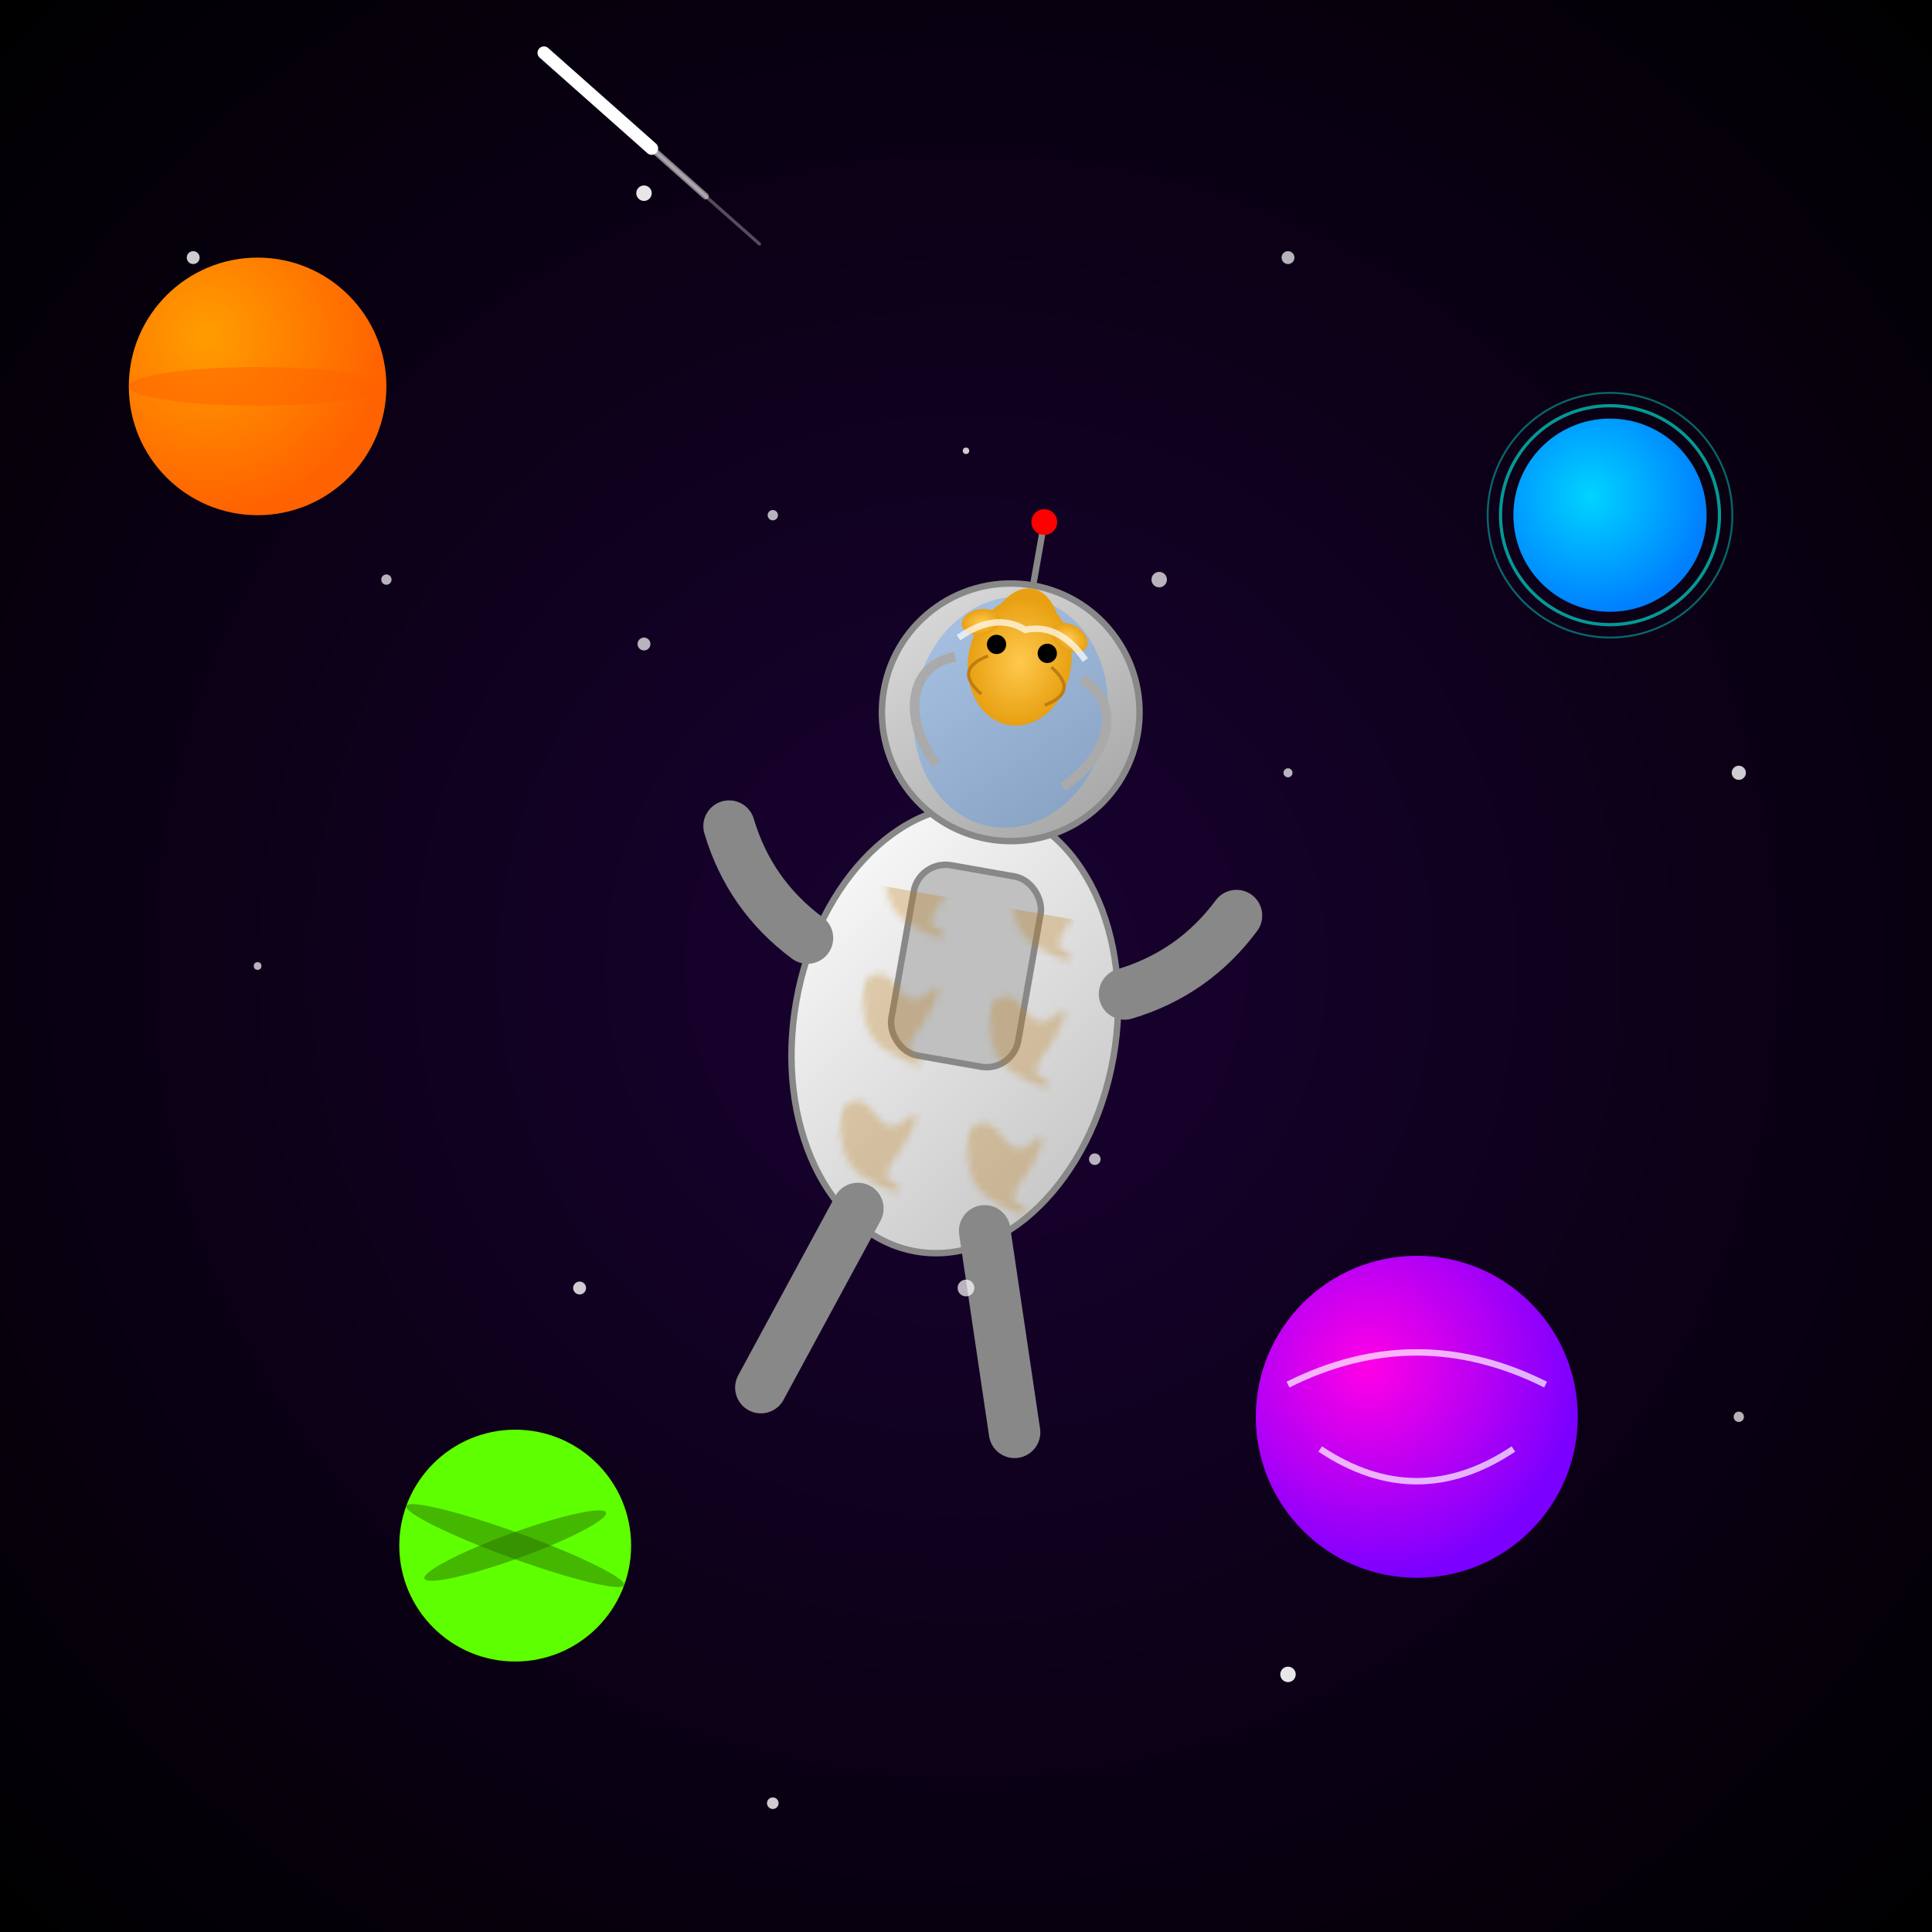 <svg viewBox="0 0 300 300" xmlns="http://www.w3.org/2000/svg">
  <defs>
    <radialGradient id="spaceGradient" cx="50%" cy="50%" r="70%" fx="50%" fy="50%">
      <stop offset="0%" stop-color="#1a0133"/>
      <stop offset="100%" stop-color="#000000"/>
    </radialGradient>
    
    <radialGradient id="planetGradient1" cx="30%" cy="30%" r="70%">
      <stop offset="0%" stop-color="#ff9d00"/>
      <stop offset="100%" stop-color="#ff6200"/>
    </radialGradient>
    
    <radialGradient id="planetGradient2" cx="40%" cy="40%" r="60%">
      <stop offset="0%" stop-color="#00d4ff"/>
      <stop offset="100%" stop-color="#0080ff"/>
    </radialGradient>
    
    <radialGradient id="planetGradient3" cx="35%" cy="35%" r="65%">
      <stop offset="0%" stop-color="#ff00e6"/>
      <stop offset="100%" stop-color="#7b00ff"/>
    </radialGradient>
    
    <radialGradient id="giraffePattern" cx="50%" cy="50%" r="50%">
      <stop offset="0%" stop-color="#ffc94d"/>
      <stop offset="100%" stop-color="#e8a012"/>
    </radialGradient>
    
    <pattern id="giraffeSpots" patternUnits="userSpaceOnUse" width="20" height="20">
      <rect width="20" height="20" fill="none"/>
      <path d="M5,5 Q7,2 10,5 Q13,8 15,5 Q18,2 15,10 Q12,15 15,15 Q18,18 10,15 Q5,13 5,5" fill="#be7d10"/>
    </pattern>
    
    <filter id="glow" x="-20%" y="-20%" width="140%" height="140%">
      <feGaussianBlur stdDeviation="3" result="blur"/>
      <feComposite in="SourceGraphic" in2="blur" operator="over"/>
    </filter>
    
    <linearGradient id="suitGradient" x1="0%" y1="0%" x2="100%" y2="100%">
      <stop offset="0%" stop-color="#ffffff"/>
      <stop offset="100%" stop-color="#c0c0c0"/>
    </linearGradient>
    
    <linearGradient id="helmetGradient" x1="0%" y1="0%" x2="100%" y2="100%">
      <stop offset="0%" stop-color="#e0e0e0"/>
      <stop offset="100%" stop-color="#a0a0a0"/>
    </linearGradient>
  </defs>
  
  <!-- Space background -->
  <rect x="0" y="0" width="300" height="300" fill="url(#spaceGradient)"/>
  
  <!-- Stars -->
  <g id="stars">
    <circle cx="30" cy="40" r="1" fill="white" opacity="0.8"/>
    <circle cx="60" cy="90" r="0.8" fill="white" opacity="0.7"/>
    <circle cx="100" cy="30" r="1.2" fill="white" opacity="0.9"/>
    <circle cx="150" cy="70" r="0.5" fill="white" opacity="0.8"/>
    <circle cx="200" cy="40" r="1" fill="white" opacity="0.7"/>
    <circle cx="240" cy="90" r="0.7" fill="white" opacity="0.9"/>
    <circle cx="270" cy="120" r="1.1" fill="white" opacity="0.8"/>
    <circle cx="40" cy="150" r="0.6" fill="white" opacity="0.7"/>
    <circle cx="90" cy="200" r="1" fill="white" opacity="0.8"/>
    <circle cx="270" cy="220" r="0.8" fill="white" opacity="0.7"/>
    <circle cx="200" cy="260" r="1.2" fill="white" opacity="0.9"/>
    <circle cx="120" cy="280" r="0.9" fill="white" opacity="0.8"/>
  </g>
  
  <!-- Planets -->
  <circle cx="40" cy="60" r="20" fill="url(#planetGradient1)" filter="url(#glow)"/>
  <ellipse cx="40" cy="60" rx="20" ry="3" fill="#ff6200" opacity="0.5"/>
  
  <circle cx="250" cy="80" r="15" fill="url(#planetGradient2)" filter="url(#glow)"/>
  <circle cx="250" cy="80" r="17" fill="none" stroke="#00ffea" stroke-width="0.5" opacity="0.6"/>
  <circle cx="250" cy="80" r="19" fill="none" stroke="#00ffea" stroke-width="0.3" opacity="0.4"/>
  
  <circle cx="220" cy="220" r="25" fill="url(#planetGradient3)" filter="url(#glow)"/>
  <path d="M200,215 Q220,205 240,215" stroke="#ffffff" stroke-width="1" fill="none" opacity="0.7"/>
  <path d="M205,225 Q220,235 235,225" stroke="#ffffff" stroke-width="1" fill="none" opacity="0.7"/>
  
  <circle cx="80" cy="240" r="18" fill="#5eff00" filter="url(#glow)"/>
  <ellipse cx="80" cy="240" rx="18" ry="2" fill="#2a7000" opacity="0.5" transform="rotate(20, 80, 240)"/>
  <ellipse cx="80" cy="240" rx="15" ry="2" fill="#2a7000" opacity="0.5" transform="rotate(-20, 80, 240)"/>
  
  <!-- Giraffe in Spacesuit -->
  <g transform="translate(150, 150) rotate(10)">
    <!-- Spacesuit body -->
    <ellipse cx="0" cy="10" rx="25" ry="35" fill="url(#suitGradient)" stroke="#888" stroke-width="1"/>
    
    <!-- Spacesuit arms -->
    <path d="M-25,0 Q-35,-5 -40,-15" stroke="#888" stroke-width="8" stroke-linecap="round" fill="none"/>
    <path d="M25,0 Q35,-5 40,-15" stroke="#888" stroke-width="8" stroke-linecap="round" fill="none"/>
    
    <!-- Spacesuit Legs -->
    <path d="M-10,40 Q-15,55 -20,70" stroke="#888" stroke-width="8" stroke-linecap="round" fill="none"/>
    <path d="M10,40 Q15,55 20,70" stroke="#888" stroke-width="8" stroke-linecap="round" fill="none"/>
    
    <!-- Air tank -->
    <rect x="-10" y="-15" width="20" height="30" rx="5" ry="5" fill="#c0c0c0" stroke="#888" stroke-width="1" transform="rotate(180, 0, 0)"/>
    
    <!-- Helmet -->
    <circle cx="0" cy="-40" r="20" fill="url(#helmetGradient)" stroke="#888" stroke-width="1"/>
    <ellipse cx="0" cy="-40" rx="15" ry="18" fill="#3892ff" opacity="0.3"/>
    
    <!-- Giraffe head inside helmet -->
    <path d="M-5,-50 Q0,-65 5,-50" stroke="#e8a012" stroke-width="4" fill="url(#giraffePattern)"/>
    <ellipse cx="0" cy="-48" rx="8" ry="10" fill="url(#giraffePattern)"/>
    <path d="M-5,-48 Q-10,-45 -5,-42 M5,-48 Q10,-45 5,-42" stroke="#be7d10" stroke-width="0.5" fill="none"/>
    
    <!-- Giraffe ears -->
    <ellipse cx="-7" cy="-53" rx="3" ry="2" fill="url(#giraffePattern)" transform="rotate(-20, -7, -53)"/>
    <ellipse cx="7" cy="-53" rx="3" ry="2" fill="url(#giraffePattern)" transform="rotate(20, 7, -53)"/>
    
    <!-- Giraffe spots showing through suit -->
    <rect x="-20" y="-10" width="40" height="50" fill="url(#giraffeSpots)" opacity="0.3"/>
    
    <!-- Giraffe eyes -->
    <circle cx="-4" cy="-50" r="1.5" fill="#000"/>
    <circle cx="4" cy="-50" r="1.5" fill="#000"/>
    
    <!-- Helmet glass reflection -->
    <path d="M-10,-50 Q-5,-55 0,-53 Q5,-55 10,-50" stroke="white" stroke-width="1" fill="none" opacity="0.7"/>
    
    <!-- Antenna -->
    <line x1="0" y1="-60" x2="0" y2="-70" stroke="#888" stroke-width="1"/>
    <circle cx="0" cy="-70" r="2" fill="red"/>
    
    <!-- Oxygen tubes -->
    <path d="M-10,-30 Q-15,-35 -15,-40 Q-15,-45 -10,-47" fill="none" stroke="#aaa" stroke-width="1.5"/>
    <path d="M10,-30 Q15,-35 15,-40 Q15,-45 10,-47" fill="none" stroke="#aaa" stroke-width="1.5"/>
  </g>
  
  <!-- Small floating particles -->
  <g opacity="0.7">
    <circle cx="100" cy="100" r="1" fill="white"/>
    <circle cx="120" cy="80" r="0.8" fill="white"/>
    <circle cx="180" cy="90" r="1.2" fill="white"/>
    <circle cx="200" cy="120" r="0.7" fill="white"/>
    <circle cx="150" cy="200" r="1.3" fill="white"/>
    <circle cx="170" cy="180" r="0.9" fill="white"/>
  </g>
  
  <!-- Comet/Shooting star -->
  <g transform="rotate(15, 150, 150)">
    <path d="M50,30 L70,40" stroke="white" stroke-width="2" stroke-linecap="round"/>
    <path d="M50,30 L80,45" stroke="white" stroke-width="1" opacity="0.5" stroke-linecap="round"/>
    <path d="M50,30 L90,50" stroke="white" stroke-width="0.5" opacity="0.3" stroke-linecap="round"/>
  </g>
</svg>